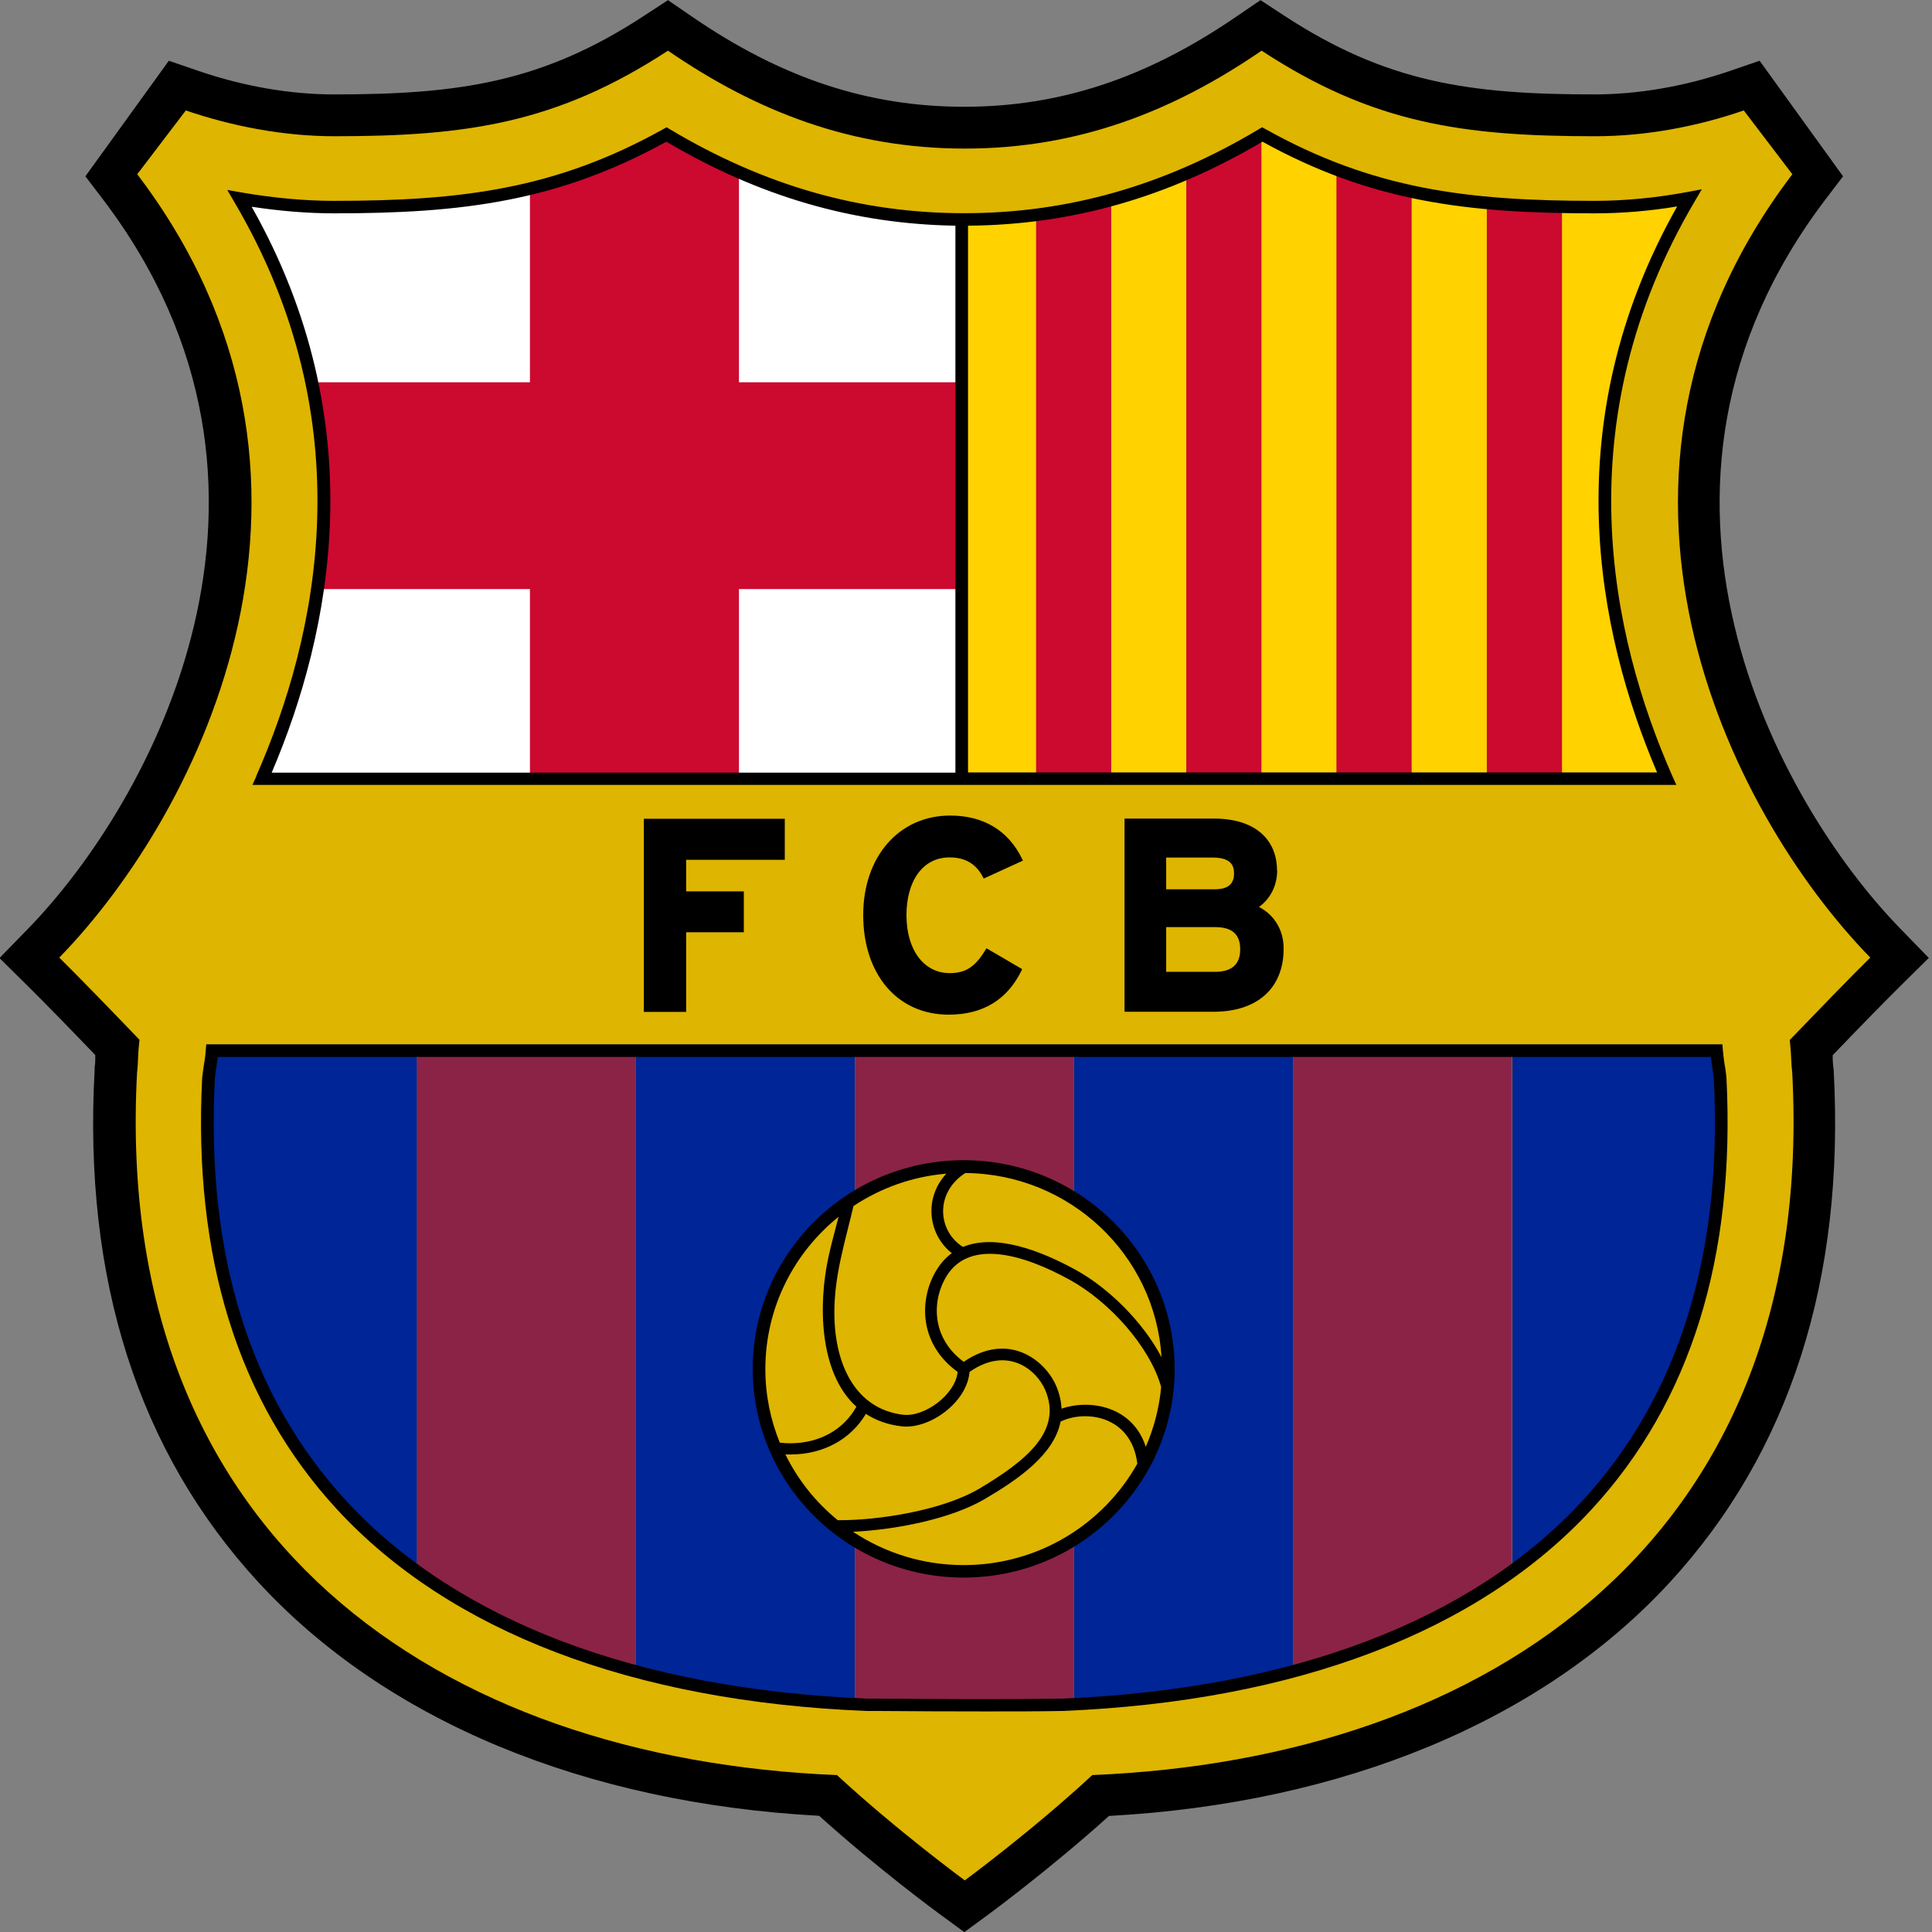 <svg width="54" height="54" viewBox="0 0 54 54" fill="none" xmlns="http://www.w3.org/2000/svg">
<rect x="0" y="0" width="54" height="54" fill="#808080" stroke="none"/>
<path d="M35.244 0.842L35.516 1.021C38.505 2.979 40.909 3.338 44.568 3.338C45.859 3.338 47.244 3.096 48.567 2.643L48.915 2.522L50.65 4.928L50.473 5.166C44.025 13.642 49.051 22.791 52.61 26.442L52.941 26.778L52.606 27.11C52.139 27.571 51.333 28.4 50.731 29.027L50.527 29.238L50.541 29.529V29.632C50.545 29.708 50.55 29.785 50.564 29.914V29.968C50.871 35.622 49.391 40.264 46.166 43.767C42.743 47.49 37.345 49.73 30.965 50.08L30.72 50.093L30.539 50.259C28.913 51.724 27.265 52.938 27.247 52.952L26.957 53.162L26.672 52.952C26.604 52.902 24.974 51.702 23.371 50.259L23.19 50.093L22.945 50.08C16.565 49.735 11.167 47.49 7.744 43.767C4.524 40.264 3.043 35.618 3.342 29.968V29.914C3.36 29.789 3.365 29.722 3.369 29.641V29.619V29.529L3.383 29.238L3.179 29.027C2.613 28.44 1.784 27.585 1.304 27.11L0.969 26.778L1.3 26.442C4.859 22.791 9.885 13.642 3.437 5.166L3.256 4.928L4.99 2.522L5.339 2.643C6.666 3.096 8.047 3.338 9.337 3.338C12.996 3.338 15.401 2.979 18.39 1.021L18.661 0.842L18.928 1.026C21.564 2.836 24.113 3.678 26.948 3.678C29.783 3.678 32.332 2.836 34.968 1.026L35.235 0.842" fill="#DEB500"/>
<path d="M7.327 21.769C9.347 17.186 10.098 11.303 6.702 5.551C7.549 5.699 8.441 5.793 9.347 5.793C12.824 5.793 15.559 5.479 18.634 3.759C21.057 5.21 23.774 6.129 26.953 6.133C30.145 6.133 32.858 5.21 35.285 3.759C38.36 5.479 41.095 5.793 44.573 5.793C45.474 5.793 46.366 5.699 47.222 5.537C43.816 11.303 44.568 17.191 46.588 21.769H7.327Z" fill="white"/>
<path d="M46.588 21.769C44.568 17.186 43.816 11.303 47.222 5.537C46.366 5.699 45.474 5.793 44.573 5.793C41.095 5.793 38.36 5.479 35.285 3.759C32.862 5.21 30.145 6.129 26.953 6.133C26.921 6.133 26.894 6.133 26.862 6.133V21.769H46.588Z" fill="#FFD200"/>
<path d="M42.263 43.915C46.13 41.119 48.417 36.648 48.082 30.134C48.041 29.762 48.014 29.739 47.987 29.368H42.268V43.915H42.263Z" fill="#002596"/>
<path d="M36.141 46.719C38.446 46.106 40.515 45.178 42.263 43.915V29.368H36.141V46.719Z" fill="#8B2346"/>
<path d="M11.647 43.91C13.395 45.174 15.469 46.101 17.774 46.715V29.363H11.647V43.91Z" fill="#8B2346"/>
<path d="M5.833 30.129C5.497 36.648 7.78 41.115 11.652 43.91V29.363H5.928C5.896 29.735 5.869 29.758 5.833 30.129Z" fill="#002596"/>
<path d="M26.971 32.58C28.089 32.58 29.131 32.903 30.018 33.449V29.363H23.896V33.467C24.788 32.907 25.839 32.58 26.971 32.58Z" fill="#8B2346"/>
<path d="M26.971 44C25.839 44 24.784 43.673 23.896 43.113V47.634C24.005 47.638 24.113 47.647 24.218 47.651C26.251 47.66 28.098 47.674 29.692 47.651C29.801 47.647 29.91 47.638 30.018 47.634V43.135C29.135 43.682 28.089 44.005 26.971 44.005V44Z" fill="#8B2346"/>
<path d="M30.018 29.363V33.445C31.653 34.453 32.74 36.24 32.74 38.288C32.74 40.335 31.649 42.118 30.018 43.131V47.629C32.183 47.522 34.239 47.221 36.141 46.715V29.363H30.018Z" fill="#002596"/>
<path d="M21.202 38.292C21.202 36.258 22.279 34.48 23.896 33.467V29.368H17.774V46.719C19.676 47.226 21.736 47.526 23.896 47.633V43.117C22.279 42.105 21.202 40.326 21.202 38.297V38.292Z" fill="#002596"/>
<path d="M8.703 10.685C9.116 12.67 9.129 14.614 8.862 16.465H14.812V21.765H20.654V16.465H26.88V10.685H20.654V4.807C19.956 4.503 19.282 4.149 18.63 3.759C17.326 4.489 16.08 4.964 14.812 5.269V10.685H8.703Z" fill="#CC092F"/>
<path d="M39.456 21.769V5.349C38.754 5.197 38.056 4.995 37.354 4.727V21.765H39.456V21.769Z" fill="#CC092F"/>
<path d="M31.06 21.769V5.587C30.385 5.77 29.683 5.914 28.959 6.003V21.769H31.06Z" fill="#CC092F"/>
<path d="M43.658 21.769V5.779C42.933 5.766 42.236 5.734 41.557 5.667V21.765H43.658V21.769Z" fill="#CC092F"/>
<path d="M35.258 21.769V3.772C34.583 4.175 33.881 4.538 33.157 4.847V21.769H35.258Z" fill="#CC092F"/>
<path d="M53.914 26.778L53.113 25.954C49.694 22.446 44.862 13.669 51.03 5.564L51.514 4.928L49.182 1.698L48.345 1.985C47.09 2.415 45.782 2.639 44.568 2.639C41.045 2.639 38.74 2.298 35.896 0.439L35.231 0.004L34.574 0.452C32.061 2.177 29.638 2.984 26.948 2.984C24.258 2.984 21.836 2.182 19.323 0.452L18.67 0.004L18.005 0.439C15.165 2.298 12.856 2.639 9.333 2.639C8.119 2.639 6.815 2.415 5.556 1.985L4.719 1.698L2.386 4.928L2.871 5.564C9.039 13.669 4.202 22.446 0.788 25.954L-0.014 26.778L0.802 27.585C1.241 28.019 2.02 28.817 2.663 29.489C2.663 29.524 2.663 29.56 2.663 29.592C2.663 29.663 2.663 29.722 2.645 29.834V29.91C2.323 35.757 3.863 40.573 7.218 44.22C10.773 48.086 16.325 50.398 22.895 50.752C24.521 52.217 26.174 53.435 26.251 53.489L26.953 54.004L27.655 53.489C27.727 53.435 29.371 52.221 30.997 50.756C37.567 50.398 43.119 48.086 46.674 44.224C50.025 40.577 51.569 35.765 51.252 29.914L51.243 29.838C51.229 29.726 51.229 29.668 51.225 29.596C51.225 29.565 51.225 29.534 51.225 29.493C51.868 28.821 52.647 28.024 53.086 27.589L53.901 26.783L53.914 26.778ZM50.025 29.063C50.084 29.65 50.052 29.628 50.093 29.973C50.794 43.005 41.62 49.157 30.53 49.614C28.837 51.182 26.966 52.557 26.966 52.557C26.966 52.557 25.092 51.182 23.393 49.614C12.303 49.161 3.129 43.005 3.831 29.973C3.872 29.628 3.836 29.65 3.899 29.063C3.265 28.4 2.21 27.311 1.657 26.765C5.633 22.683 10.275 13.338 3.836 4.87L5.194 3.087C6.48 3.526 7.916 3.808 9.351 3.808C13.046 3.808 15.569 3.445 18.67 1.416C21.12 3.1 23.778 4.153 26.966 4.153C30.154 4.153 32.808 3.1 35.262 1.416C38.364 3.45 40.886 3.808 44.582 3.808C46.022 3.808 47.453 3.53 48.739 3.087L50.097 4.87C43.653 13.342 48.295 22.683 52.275 26.765C51.718 27.311 50.668 28.4 50.029 29.063H50.025Z" fill="black"/>
<path d="M5.751 29.35C5.737 29.547 5.719 29.645 5.701 29.753C5.688 29.843 5.67 29.941 5.651 30.12C5.393 35.134 6.657 39.188 9.41 42.177C12.566 45.604 17.683 47.557 24.213 47.822H24.462C25.549 47.831 26.577 47.835 27.546 47.835C28.302 47.835 29.022 47.835 29.701 47.822C36.222 47.553 41.339 45.604 44.496 42.177C47.249 39.188 48.512 35.134 48.254 30.111C48.236 29.941 48.222 29.843 48.204 29.753C48.186 29.645 48.173 29.551 48.154 29.35L48.141 29.189H5.765L5.751 29.35ZM6.005 30.147C6.023 29.986 6.036 29.892 6.05 29.807C6.063 29.726 6.073 29.654 6.086 29.542H47.819C47.833 29.654 47.842 29.726 47.856 29.811C47.869 29.896 47.883 29.99 47.901 30.143C48.154 35.058 46.918 39.027 44.233 41.944C41.14 45.299 36.109 47.212 29.688 47.477C28.157 47.499 26.4 47.49 24.462 47.477H24.222C17.796 47.212 12.765 45.299 9.673 41.944C6.987 39.027 5.751 35.058 6.005 30.152V30.147Z" fill="black"/>
<path d="M7.164 21.698L7.055 21.939H46.855L46.746 21.698C45.016 17.777 43.721 11.801 47.371 5.623L47.566 5.291L47.185 5.363C46.302 5.528 45.424 5.614 44.568 5.614C41.018 5.614 38.373 5.286 35.366 3.606L35.276 3.557L35.185 3.611C32.55 5.188 29.851 5.959 26.948 5.959C24.05 5.959 21.36 5.188 18.72 3.611L18.634 3.557L18.544 3.606C15.537 5.286 12.892 5.614 9.342 5.614C8.513 5.614 7.635 5.533 6.729 5.376L6.353 5.309L6.543 5.636C10.184 11.805 8.889 17.773 7.159 21.698H7.164ZM27.057 6.308C29.955 6.286 32.649 5.519 35.285 3.96C38.319 5.636 40.995 5.963 44.568 5.963C45.324 5.963 46.099 5.9 46.877 5.77C43.459 11.832 44.641 17.665 46.316 21.59H27.057V6.308ZM7.037 5.779C7.83 5.9 8.604 5.963 9.342 5.963C12.919 5.963 15.591 5.631 18.625 3.96C21.215 5.493 23.864 6.263 26.704 6.308V21.595H7.594C9.27 17.665 10.456 11.837 7.037 5.784V5.779Z" fill="black"/>
<path d="M21.935 24.032V22.885H17.996V28.283H19.178V26.057H20.79V24.914H19.178V24.032H21.935Z" fill="black"/>
<path d="M26.545 23.965C26.975 23.965 27.279 24.144 27.469 24.507L27.496 24.556L28.592 24.054L28.565 24C28.18 23.212 27.487 22.795 26.559 22.795C25.128 22.795 24.127 23.942 24.127 25.577C24.127 27.213 25.064 28.36 26.518 28.36C27.464 28.36 28.148 27.947 28.547 27.137L28.569 27.087L27.573 26.505L27.541 26.554C27.256 27.024 26.989 27.199 26.545 27.199C25.821 27.199 25.336 26.55 25.336 25.582C25.336 24.614 25.798 23.965 26.536 23.965H26.545Z" fill="black"/>
<path d="M35.693 24.336C35.693 23.427 35.036 22.88 33.94 22.88H31.431V28.279H33.917C35.145 28.279 35.878 27.62 35.878 26.514C35.878 26.003 35.629 25.582 35.19 25.349C35.511 25.116 35.697 24.749 35.697 24.328L35.693 24.336ZM32.595 23.969H33.895C34.425 23.969 34.492 24.211 34.492 24.417C34.492 24.713 34.316 24.856 33.949 24.856H32.595V23.965V23.969ZM33.958 27.163H32.595V25.913H33.958C34.438 25.913 34.664 26.111 34.664 26.536C34.664 26.962 34.42 27.163 33.958 27.163Z" fill="black"/>
<path d="M26.935 44.094C30.186 44.094 32.831 41.478 32.831 38.261C32.831 35.044 30.186 32.428 26.935 32.428C23.683 32.428 21.039 35.044 21.039 38.261C21.039 41.478 23.683 44.094 26.935 44.094ZM26.935 43.745C25.789 43.745 24.725 43.4 23.842 42.813C25.01 42.759 26.568 42.463 27.532 41.894C28.47 41.343 29.462 40.653 29.643 39.735C30.322 39.399 31.622 39.556 31.789 40.909C30.843 42.598 29.027 43.745 26.935 43.745ZM24.204 39.52C24.476 39.695 24.802 39.82 25.191 39.865C25.961 39.964 27.03 39.206 27.098 38.346C28.157 37.607 28.972 38.279 29.217 38.857C29.701 40.004 28.678 40.833 27.365 41.612C26.346 42.212 24.571 42.499 23.416 42.49C22.805 41.993 22.302 41.366 21.953 40.653C21.999 40.653 22.044 40.653 22.089 40.653C23 40.653 23.774 40.241 24.209 39.507L24.204 39.52ZM23.321 36.751C23.307 35.676 23.615 34.735 23.855 33.709C24.612 33.207 25.495 32.885 26.45 32.804C25.812 33.494 25.943 34.507 26.604 35.026C26.45 35.138 26.31 35.286 26.192 35.474C25.703 36.24 25.635 37.526 26.767 38.346C26.699 38.987 25.834 39.618 25.232 39.542C23.946 39.381 23.339 38.198 23.321 36.751ZM29.67 39.372C29.661 39.17 29.615 38.96 29.52 38.736C29.226 38.041 28.207 37.195 26.935 38.064C25.997 37.365 26.056 36.299 26.468 35.649C27.111 34.641 28.578 35.04 29.914 35.779C31.001 36.379 32.138 37.634 32.455 38.767C32.4 39.359 32.251 39.919 32.025 40.438C31.649 39.278 30.426 39.108 29.674 39.372H29.67ZM30.073 35.497C29.104 34.964 27.836 34.471 26.916 34.852C26.224 34.426 26.106 33.355 26.98 32.786C29.905 32.809 32.292 35.08 32.464 37.934C31.943 36.944 30.988 36.003 30.073 35.497ZM23.439 34.009C23.335 34.413 23.235 34.766 23.158 35.125C22.873 36.415 22.877 38.364 23.937 39.318C23.575 39.964 22.904 40.34 22.085 40.34C21.985 40.34 21.89 40.335 21.795 40.322C21.537 39.686 21.392 38.996 21.392 38.266C21.392 36.55 22.189 35.017 23.439 34.009Z" fill="black"/>
</svg>
